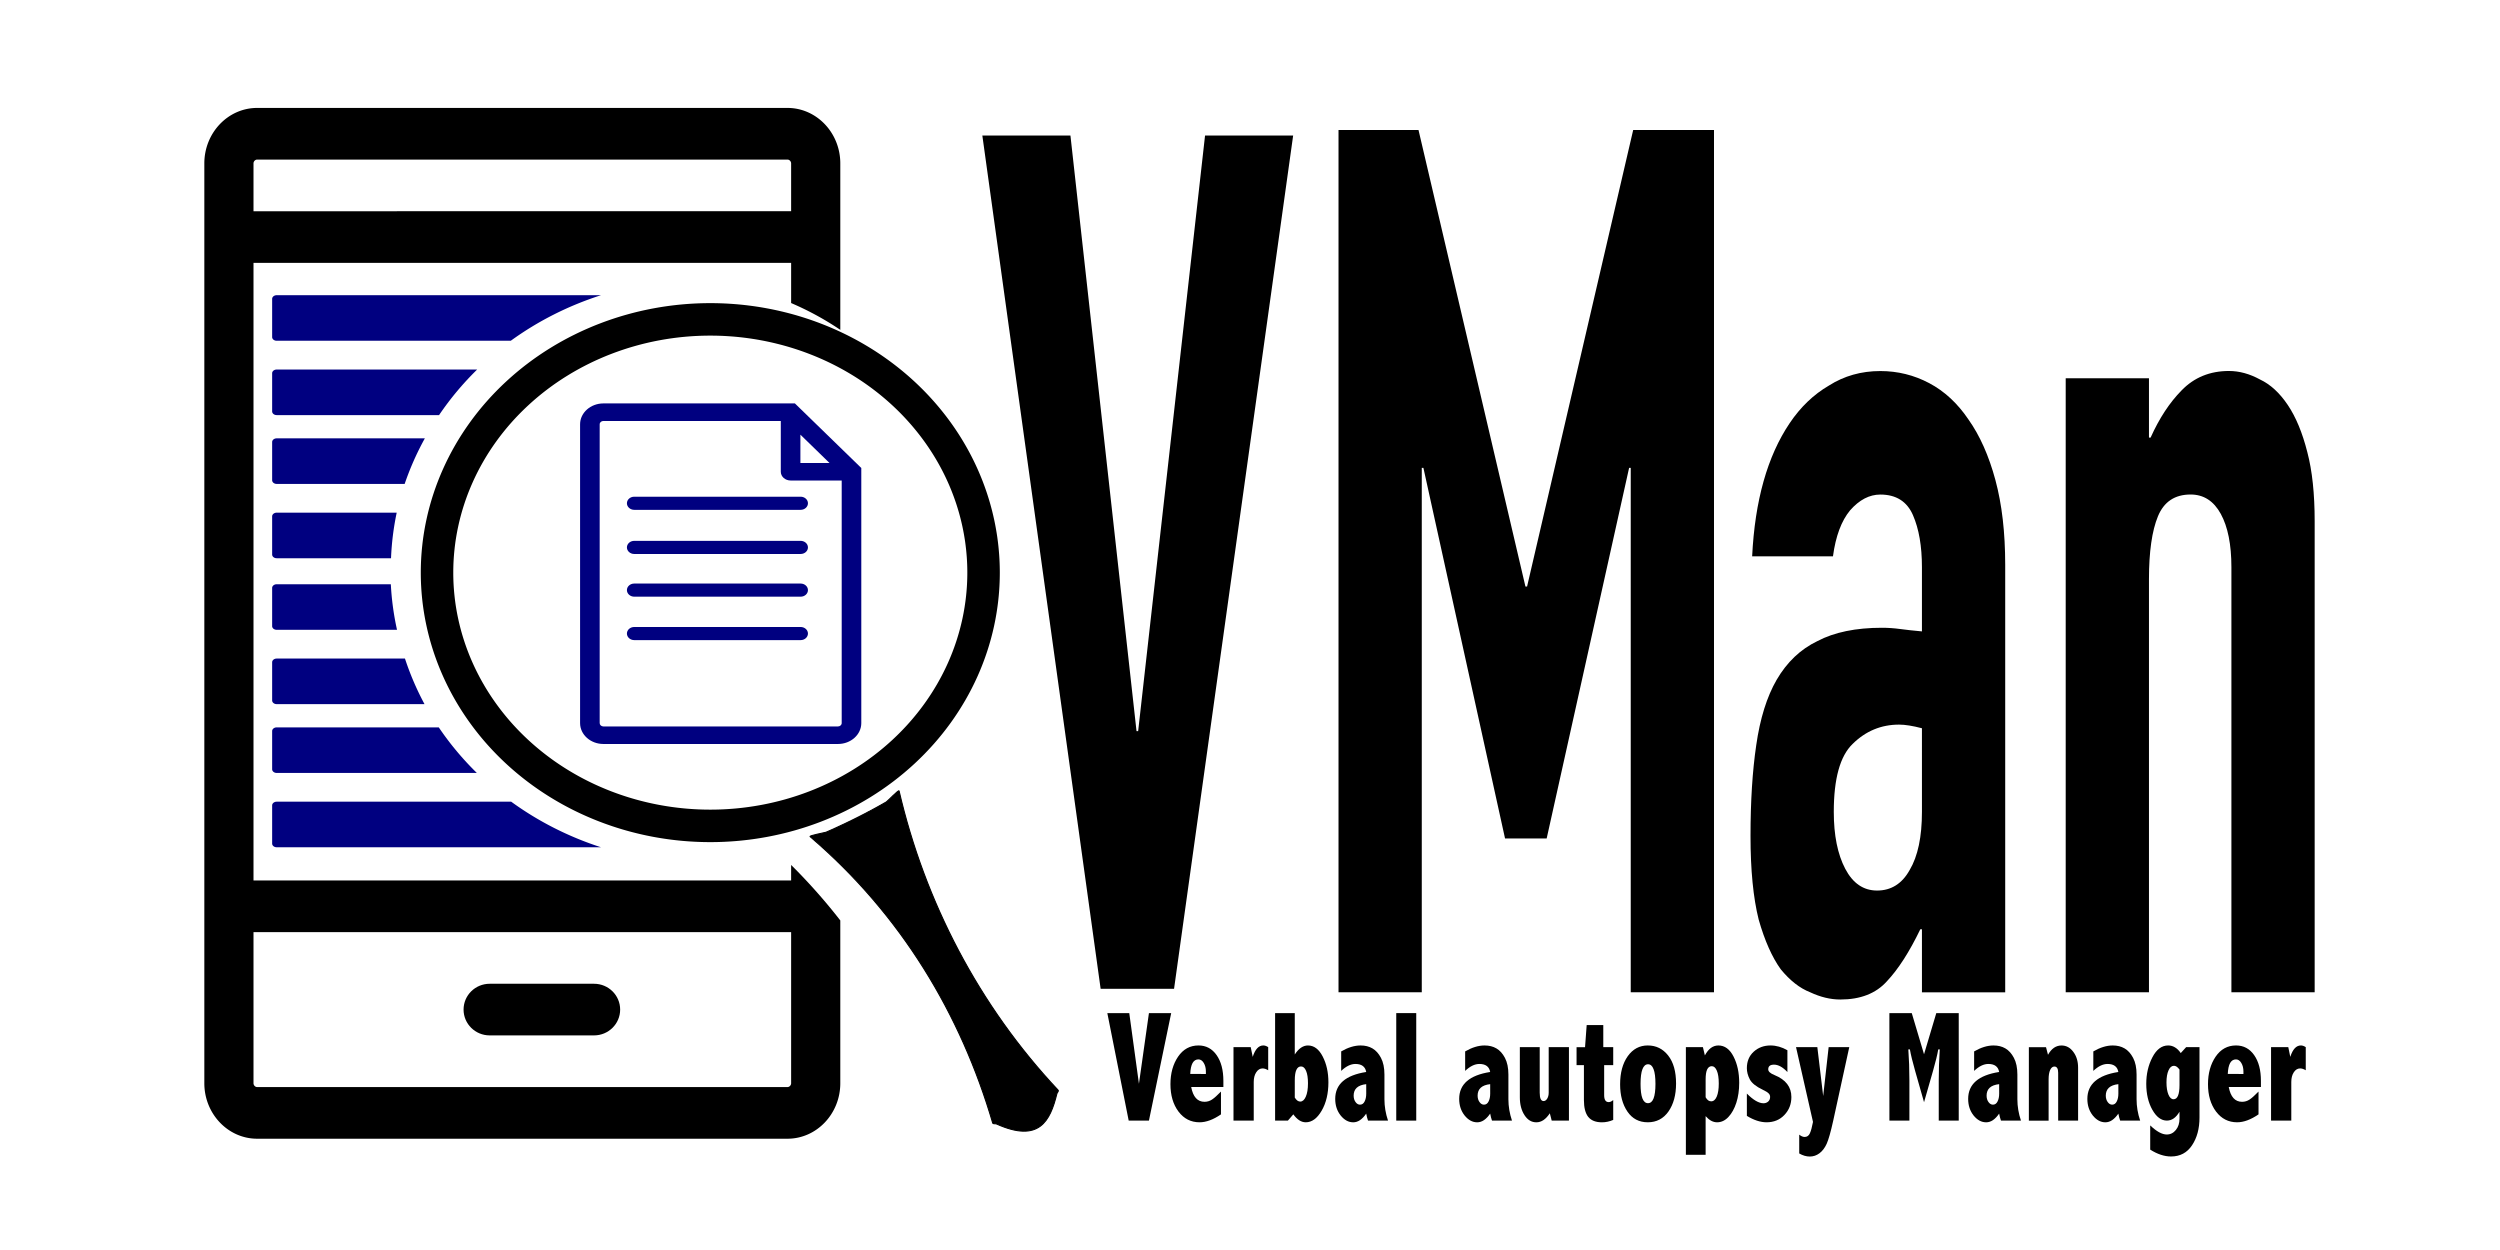 <?xml version="1.0" encoding="UTF-8" standalone="no"?>
<!-- Created with Inkscape (http://www.inkscape.org/) -->

<svg
   xmlns:dc="http://purl.org/dc/elements/1.1/"
   xmlns:cc="http://creativecommons.org/ns#"
   xmlns:rdf="http://www.w3.org/1999/02/22-rdf-syntax-ns#"
   xmlns:svg="http://www.w3.org/2000/svg"
   xmlns="http://www.w3.org/2000/svg"
   xmlns:sodipodi="http://sodipodi.sourceforge.net/DTD/sodipodi-0.dtd"
   xmlns:inkscape="http://www.inkscape.org/namespaces/inkscape"
   width="160"
   height="80"
   viewBox="0 0 150 75"
   id="svg2"
   version="1.1"
   inkscape:version="0.92.2 5c3e80d, 2017-08-06"
   sodipodi:docname="logo.svg"
   inkscape:export-filename="/Users/iLya2/switchdrive/Documents/VA Manager/vm_logo4.png"
   inkscape:export-xdpi="95.814445"
   inkscape:export-ydpi="95.814445">
  <defs
     id="defs4" />
  <sodipodi:namedview
     id="base"
     pagecolor="#ffffff"
     bordercolor="#666666"
     borderopacity="1.0"
     inkscape:pageopacity="0.0"
     inkscape:pageshadow="2"
     inkscape:zoom="2"
     inkscape:cx="168.40299"
     inkscape:cy="75.085712"
     inkscape:document-units="px"
     inkscape:current-layer="layer1"
     showgrid="false"
     fit-margin-top="0"
     fit-margin-left="0"
     fit-margin-right="0"
     fit-margin-bottom="0"
     inkscape:window-width="1198"
     inkscape:window-height="758"
     inkscape:window-x="0"
     inkscape:window-y="0"
     inkscape:window-maximized="0"
     units="px" />
  <g
     inkscape:label="Layer 1"
     inkscape:groupmode="layer"
     id="layer1"
     style="display:inline"
     transform="translate(-227.403,-558.454)">
    <flowRoot
       xml:space="preserve"
       id="flowRoot39"
       style="font-style:normal;font-weight:normal;font-size:40px;line-height:125%;font-family:sans-serif;letter-spacing:0px;word-spacing:0px;fill:#000000;fill-opacity:1;stroke:none;stroke-width:1px;stroke-linecap:butt;stroke-linejoin:miter;stroke-opacity:1"
       transform="matrix(0.938,0,0,0.938,47.115,106.828)"><flowRegion
         id="flowRegion41"><rect
           id="rect43"
           width="120.513"
           height="166.667"
           x="517.949"
           y="63.166" /></flowRegion><flowPara
         id="flowPara45">Verbal</flowPara></flowRoot>    <flowRoot
       xml:space="preserve"
       id="flowRoot59"
       style="font-style:normal;font-weight:normal;font-size:40px;line-height:125%;font-family:sans-serif;letter-spacing:0px;word-spacing:0px;fill:#000000;fill-opacity:1;stroke:none;stroke-width:1px;stroke-linecap:butt;stroke-linejoin:miter;stroke-opacity:1"><flowRegion
         id="flowRegion61"><rect
           id="rect63"
           width="184.615"
           height="69.231"
           x="487.179"
           y="447.781" /></flowRegion><flowPara
         id="flowPara65" /></flowRoot>    <path
       d="m 242.832,564.93 c -1.748,0 -3.169,1.493 -3.169,3.329 v 55.189 c 0,1.835 1.422,3.329 3.169,3.329 h 31.82 c 1.748,0 3.169,-1.493 3.169,-3.329 v -9.768 c -0.903,-1.161 -1.886,-2.273 -2.95,-3.329 v 0.932 H 242.613 v -37.057 h 32.258 v 2.411 a 17.673,17.543 0 0 1 2.95,1.608 v -9.986 c 3.9e-4,-1.836 -1.422,-3.329 -3.169,-3.329 z m 0,3.099 h 31.82 c 0.117,0 0.219,0.108 0.219,0.23 v 2.869 H 242.613 v -2.869 c 0,-0.123 0.102,-0.23 0.219,-0.23 z m -0.219,46.353 h 32.258 v 9.066 c 0,0.122 -0.103,0.23 -0.219,0.23 h -31.82 c -0.117,0 -0.219,-0.108 -0.219,-0.23 z"
       id="path10"
       inkscape:connector-curvature="0"
       style="stroke-width:0.105" />
    <path
       inkscape:connector-curvature="0"
       id="path12"
       d="m 263.046,617.48 h -6.263 c -0.865,0 -1.566,0.694 -1.566,1.549 0,0.856 0.701,1.549 1.566,1.549 h 6.263 c 0.865,0 1.566,-0.694 1.566,-1.549 0,-0.856 -0.701,-1.549 -1.566,-1.549 z"
       style="stroke-width:0.108" />
    <path
       style="display:inline;fill:#000080;fill-rule:evenodd;stroke:none;stroke-width:0.106;stroke-linecap:round;stroke-linejoin:round;stroke-miterlimit:4;stroke-dasharray:none;stroke-opacity:1"
       d="m 244.005,576.166 c -0.151,0 -0.273,0.099 -0.273,0.222 v 2.29 c 0,0.123 0.122,0.222 0.273,0.222 h 14.045 a 18.759,17.543 0 0 1 5.415,-2.734 z"
       id="rect4258"
       inkscape:connector-curvature="0" />
    <path
       style="display:inline;fill:#000080;fill-rule:evenodd;stroke:none;stroke-width:0.106;stroke-linecap:round;stroke-linejoin:round;stroke-miterlimit:4;stroke-dasharray:none;stroke-opacity:1"
       d="m 244.005,580.626 c -0.151,0 -0.273,0.099 -0.273,0.222 v 2.29 c 0,0.123 0.122,0.222 0.273,0.222 h 9.742 a 18.759,17.543 0 0 1 2.285,-2.734 z"
       id="path4263"
       inkscape:connector-curvature="0" />
    <path
       style="display:inline;fill:#000080;fill-rule:evenodd;stroke:none;stroke-width:0.106;stroke-linecap:round;stroke-linejoin:round;stroke-miterlimit:4;stroke-dasharray:none;stroke-opacity:1"
       d="m 244.005,584.755 c -0.151,0 -0.273,0.099 -0.273,0.222 v 2.29 c 0,0.123 0.122,0.222 0.273,0.222 h 7.678 a 18.759,17.543 0 0 1 1.211,-2.734 z"
       id="path4265"
       inkscape:connector-curvature="0" />
    <path
       style="display:inline;fill:#000080;fill-rule:evenodd;stroke:none;stroke-width:0.106;stroke-linecap:round;stroke-linejoin:round;stroke-miterlimit:4;stroke-dasharray:none;stroke-opacity:1"
       d="m 244.005,589.214 c -0.151,0 -0.273,0.099 -0.273,0.222 v 2.29 c 0,0.123 0.122,0.222 0.273,0.222 h 6.86 a 18.759,17.543 0 0 1 0.34,-2.734 z"
       id="path4267"
       inkscape:connector-curvature="0" />
    <path
       style="display:inline;fill:#000080;fill-rule:evenodd;stroke:none;stroke-width:0.106;stroke-linecap:round;stroke-linejoin:round;stroke-miterlimit:4;stroke-dasharray:none;stroke-opacity:1"
       d="m 244.005,593.509 c -0.151,0 -0.273,0.099 -0.273,0.222 v 2.29 c 0,0.123 0.122,0.222 0.273,0.222 h 7.219 a 18.759,17.543 0 0 1 -0.371,-2.734 z"
       id="path4269"
       inkscape:connector-curvature="0" />
    <path
       style="display:inline;fill:#000080;fill-rule:evenodd;stroke:none;stroke-width:0.106;stroke-linecap:round;stroke-linejoin:round;stroke-miterlimit:4;stroke-dasharray:none;stroke-opacity:1"
       d="m 244.005,597.968 c -0.151,0 -0.273,0.099 -0.273,0.222 v 2.29 c 0,0.123 0.122,0.222 0.273,0.222 h 8.869 a 18.759,17.543 0 0 1 -1.173,-2.734 z"
       id="path4271"
       inkscape:connector-curvature="0" />
    <path
       style="display:inline;fill:#000080;fill-rule:evenodd;stroke:none;stroke-width:0.106;stroke-linecap:round;stroke-linejoin:round;stroke-miterlimit:4;stroke-dasharray:none;stroke-opacity:1"
       d="m 244.005,602.097 c -0.151,0 -0.273,0.099 -0.273,0.222 v 2.29 c 0,0.123 0.122,0.222 0.273,0.222 h 12.008 A 18.759,17.543 0 0 1 253.73,602.097 Z"
       id="path4273"
       inkscape:connector-curvature="0" />
    <path
       style="display:inline;fill:#000080;fill-rule:evenodd;stroke:none;stroke-width:0.106;stroke-linecap:round;stroke-linejoin:round;stroke-miterlimit:4;stroke-dasharray:none;stroke-opacity:1"
       d="m 244.005,606.556 c -0.151,0 -0.273,0.099 -0.273,0.222 v 2.29 c 0,0.123 0.122,0.222 0.273,0.222 h 19.458 a 18.759,17.543 0 0 1 -5.388,-2.734 z"
       id="path4275"
       inkscape:connector-curvature="0" />
    <path
       style="display:inline;fill:none;fill-opacity:1;stroke:#000000;stroke-width:1.949;stroke-linecap:butt;stroke-linejoin:round;stroke-miterlimit:4;stroke-dasharray:none;stroke-opacity:1"
       d="m 286.417,592.812 a 16.396,15.195 0 0 1 -16.396,15.195 16.396,15.195 0 0 1 -16.396,-15.195 16.396,15.195 0 0 1 16.396,-15.195 16.396,15.195 0 0 1 16.396,15.195 z"
       id="path4150"
       inkscape:connector-curvature="0" />
    <path
       id="path5"
       d="m 275.097,582.659 h -11.489 c -0.771,0 -1.4,0.563 -1.4,1.253 v 17.928 c 0,0.691 0.628,1.253 1.4,1.253 h 14.073 c 0.772,0 1.4,-0.562 1.4,-1.253 v -15.306 z m 0.33,1.875 1.746,1.699 h -1.746 z m 2.478,17.306 c 0,0.11 -0.101,0.201 -0.225,0.201 h -14.072 c -0.124,0 -0.224,-0.091 -0.224,-0.201 v -17.928 c 0,-0.111 0.1,-0.2 0.224,-0.2 h 10.643 v 3.047 c 0,0.29 0.264,0.525 0.588,0.525 h 3.066 z m -12.447,-13.584 h 9.982 c 0.243,0 0.44,0.177 0.44,0.394 0,0.218 -0.197,0.394 -0.44,0.394 h -9.982 c -0.243,0 -0.44,-0.177 -0.44,-0.394 0,-0.218 0.197,-0.394 0.44,-0.394 z m 10.422,3.043 c 0,0.218 -0.197,0.394 -0.44,0.394 h -9.982 c -0.243,0 -0.44,-0.177 -0.44,-0.394 0,-0.218 0.197,-0.394 0.44,-0.394 h 9.982 c 0.243,0 0.44,0.177 0.44,0.394 z m 0,2.562 c 0,0.218 -0.197,0.394 -0.44,0.394 h -9.982 c -0.243,0 -0.44,-0.177 -0.44,-0.394 0,-0.218 0.197,-0.394 0.44,-0.394 h 9.982 c 0.243,0 0.44,0.177 0.44,0.394 z m 0,2.606 c 0,0.218 -0.197,0.394 -0.44,0.394 h -9.982 c -0.243,0 -0.44,-0.177 -0.44,-0.394 0,-0.218 0.197,-0.394 0.44,-0.394 h 9.982 c 0.243,0 0.44,0.177 0.44,0.394 z"
       inkscape:connector-curvature="0"
       style="fill:#000080;stroke-width:0.108" />
    <path
       sodipodi:nodetypes="sssssssss"
       inkscape:connector-curvature="0"
       id="path4484"
       d="m 276.961,608.39 c 0,0 1.763,-0.743 3.619,-1.817 0.078,-0.045 0.746,-0.751 0.767,-0.664 1.544,6.649 4.796,12.904 9.536,17.949 0.063,0.068 -0.046,0.131 -0.067,0.218 -0.405,1.649 -1.069,2.961 -3.619,1.817 -0.086,-0.039 -0.208,0.02 -0.234,-0.067 -1.893,-6.474 -5.478,-12.499 -10.954,-17.175 -0.071,-0.061 0.862,-0.23 0.952,-0.261 z"
       style="fill:#000000;fill-rule:evenodd;stroke:#000000;stroke-width:0.066px;stroke-linecap:butt;stroke-linejoin:round;stroke-opacity:1" />
    <g
       aria-label="V"
       transform="scale(0.825,1.212)"
       style="font-style:normal;font-weight:normal;font-size:5.933px;line-height:125%;font-family:sans-serif;letter-spacing:0px;word-spacing:0px;fill:#000000;fill-opacity:1;stroke:none;stroke-width:0.148px;stroke-linecap:butt;stroke-linejoin:miter;stroke-opacity:1"
       id="text61">
      <path
         d="m 361.026,509.721 h -5.34 l -8.603,-42.241 h 6.407 l 4.806,29.486 h 0.119 l 4.865,-29.486 h 6.407 z"
         style="font-style:normal;font-variant:normal;font-weight:normal;font-stretch:normal;font-size:59.328px;font-family:'DIN Condensed';-inkscape-font-specification:'DIN Condensed, ';stroke-width:0.148px"
         id="path107" />
    </g>
    <g
       aria-label="M"
       transform="scale(0.821,1.218)"
       style="font-style:normal;font-weight:normal;font-size:5.966px;line-height:125%;font-family:sans-serif;letter-spacing:0px;word-spacing:0px;fill:#000000;fill-opacity:1;stroke:none;stroke-width:0.149px;stroke-linecap:butt;stroke-linejoin:miter;stroke-opacity:1"
       id="text65">
      <path
         d="m 374.804,464.905 h 5.846 l 7.815,22.49 h 0.119 l 7.755,-22.49 h 5.906 v 42.475 h -6.085 V 481.549 h -0.119 l -6.025,18.255 h -3.042 l -5.966,-18.255 h -0.119 v 25.831 h -6.085 z"
         style="font-style:normal;font-variant:normal;font-weight:normal;font-stretch:normal;font-size:59.656px;font-family:'DIN Condensed';-inkscape-font-specification:'DIN Condensed, ';stroke-width:0.149px"
         id="path104" />
    </g>
    <g
       aria-label="Verbal autopsy Manager"
       transform="scale(0.903,1.107)"
       style="font-style:normal;font-weight:normal;font-size:5.059px;line-height:125%;font-family:sans-serif;letter-spacing:0px;word-spacing:0px;fill:#000000;fill-opacity:1;stroke:none;stroke-width:0.126px;stroke-linecap:butt;stroke-linejoin:miter;stroke-opacity:1"
       id="text55">
      <path
         d="m 325.407,559.386 h 1.458 l 0.643,3.83 0.664,-3.83 h 1.479 l -1.479,5.827 h -1.345 z"
         style="font-style:normal;font-variant:normal;font-weight:normal;font-stretch:normal;font-size:8.555px;font-family:'Abadi MT Condensed Extra Bold';-inkscape-font-specification:'Abadi MT Condensed Extra Bold, ';stroke-width:0.126px"
         id="path63" />
      <path
         d="m 332.959,564.874 q -0.764,0.43 -1.424,0.43 -0.861,0 -1.399,-0.581 -0.535,-0.581 -0.535,-1.487 0,-0.877 0.505,-1.487 0.51,-0.61 1.358,-0.61 0.752,0 1.203,0.522 0.451,0.522 0.451,1.399 v 0.33 h -2.139 q 0.092,0.401 0.313,0.602 0.221,0.201 0.572,0.201 0.272,0 0.497,-0.121 0.226,-0.121 0.597,-0.434 z m -1.003,-2.189 v -0.134 q 0,-0.272 -0.142,-0.464 -0.142,-0.192 -0.355,-0.192 -0.251,0 -0.388,0.196 -0.134,0.196 -0.155,0.593 z"
         style="font-style:normal;font-variant:normal;font-weight:normal;font-stretch:normal;font-size:8.555px;font-family:'Abadi MT Condensed Extra Bold';-inkscape-font-specification:'Abadi MT Condensed Extra Bold, ';stroke-width:0.126px"
         id="path65" />
      <path
         d="m 335.068,561.758 q 0.121,-0.309 0.297,-0.464 0.175,-0.155 0.409,-0.155 0.15,0 0.322,0.092 v 1.253 q -0.205,-0.1 -0.372,-0.1 -0.255,0 -0.422,0.209 -0.167,0.205 -0.167,0.526 v 2.093 h -1.345 v -3.981 h 1.145 z"
         style="font-style:normal;font-variant:normal;font-weight:normal;font-stretch:normal;font-size:8.555px;font-family:'Abadi MT Condensed Extra Bold';-inkscape-font-specification:'Abadi MT Condensed Extra Bold, ';stroke-width:0.126px"
         id="path67" />
      <path
         d="m 336.555,559.386 h 1.307 v 2.243 q 0.196,-0.246 0.414,-0.368 0.221,-0.121 0.459,-0.121 0.606,0 0.982,0.597 0.38,0.597 0.38,1.399 0,0.906 -0.447,1.537 -0.447,0.631 -1.057,0.631 -0.226,0 -0.434,-0.109 -0.205,-0.109 -0.393,-0.322 l -0.359,0.338 h -0.852 z m 1.307,4.578 q 0.084,0.109 0.171,0.163 0.092,0.054 0.192,0.054 0.226,0 0.368,-0.263 0.146,-0.263 0.146,-0.731 0,-0.43 -0.125,-0.668 -0.121,-0.242 -0.338,-0.242 -0.205,0 -0.309,0.188 -0.104,0.184 -0.104,0.56 z"
         style="font-style:normal;font-variant:normal;font-weight:normal;font-stretch:normal;font-size:8.555px;font-family:'Abadi MT Condensed Extra Bold';-inkscape-font-specification:'Abadi MT Condensed Extra Bold, ';stroke-width:0.126px"
         id="path69" />
      <path
         d="m 340.946,561.462 q 0.681,-0.322 1.291,-0.322 0.451,0 0.785,0.159 0.338,0.159 0.568,0.514 0.23,0.355 0.23,0.906 v 1.337 q 0,0.581 0.238,1.157 h -1.328 q -0.075,-0.167 -0.121,-0.38 -0.196,0.234 -0.414,0.355 -0.213,0.117 -0.451,0.117 -0.464,0 -0.831,-0.368 -0.363,-0.372 -0.363,-0.902 0,-1.195 2.059,-1.458 -0.046,-0.217 -0.226,-0.326 -0.18,-0.109 -0.493,-0.109 -0.459,0 -0.944,0.376 z m 1.663,1.775 q -0.835,0.075 -0.835,0.622 0,0.205 0.125,0.347 0.125,0.142 0.297,0.142 0.201,0 0.305,-0.171 0.109,-0.171 0.109,-0.43 z"
         style="font-style:normal;font-variant:normal;font-weight:normal;font-stretch:normal;font-size:8.555px;font-family:'Abadi MT Condensed Extra Bold';-inkscape-font-specification:'Abadi MT Condensed Extra Bold, ';stroke-width:0.126px"
         id="path71" />
      <path
         d="m 344.605,559.386 h 1.328 v 5.827 h -1.328 z"
         style="font-style:normal;font-variant:normal;font-weight:normal;font-stretch:normal;font-size:8.555px;font-family:'Abadi MT Condensed Extra Bold';-inkscape-font-specification:'Abadi MT Condensed Extra Bold, ';stroke-width:0.126px"
         id="path73" />
      <path
         d="m 349.183,561.462 q 0.681,-0.322 1.291,-0.322 0.451,0 0.785,0.159 0.338,0.159 0.568,0.514 0.23,0.355 0.23,0.906 v 1.337 q 0,0.581 0.238,1.157 h -1.328 q -0.075,-0.167 -0.121,-0.38 -0.196,0.234 -0.414,0.355 -0.213,0.117 -0.451,0.117 -0.464,0 -0.831,-0.368 -0.363,-0.372 -0.363,-0.902 0,-1.195 2.059,-1.458 -0.046,-0.217 -0.226,-0.326 -0.18,-0.109 -0.493,-0.109 -0.459,0 -0.944,0.376 z m 1.663,1.775 q -0.835,0.075 -0.835,0.622 0,0.205 0.125,0.347 0.125,0.142 0.297,0.142 0.201,0 0.305,-0.171 0.109,-0.171 0.109,-0.43 z"
         style="font-style:normal;font-variant:normal;font-weight:normal;font-stretch:normal;font-size:8.555px;font-family:'Abadi MT Condensed Extra Bold';-inkscape-font-specification:'Abadi MT Condensed Extra Bold, ';stroke-width:0.126px"
         id="path75" />
      <path
         d="m 352.817,561.232 h 1.32 v 2.465 q 0,0.226 0.063,0.343 0.067,0.113 0.192,0.113 0.146,0 0.242,-0.13 0.1,-0.134 0.1,-0.326 v -2.465 h 1.345 v 3.981 h -1.145 l -0.125,-0.397 q -0.196,0.242 -0.422,0.368 -0.221,0.121 -0.476,0.121 -0.476,0 -0.785,-0.388 -0.309,-0.388 -0.309,-0.965 z"
         style="font-style:normal;font-variant:normal;font-weight:normal;font-stretch:normal;font-size:8.555px;font-family:'Abadi MT Condensed Extra Bold';-inkscape-font-specification:'Abadi MT Condensed Extra Bold, ';stroke-width:0.126px"
         id="path77" />
      <path
         d="m 357.258,560.033 h 1.103 v 1.199 h 0.66 v 0.973 h -0.602 v 1.629 q 0,0.376 0.301,0.376 0.146,0 0.301,-0.113 v 1.078 q -0.368,0.13 -0.748,0.13 -0.618,0 -0.911,-0.292 -0.288,-0.297 -0.288,-0.915 v -1.892 h -0.489 v -0.973 h 0.564 z"
         style="font-style:normal;font-variant:normal;font-weight:normal;font-stretch:normal;font-size:8.555px;font-family:'Abadi MT Condensed Extra Bold';-inkscape-font-specification:'Abadi MT Condensed Extra Bold, ';stroke-width:0.126px"
         id="path79" />
      <path
         d="m 361.322,561.14 q 0.823,0 1.349,0.543 0.526,0.543 0.526,1.52 0,0.927 -0.505,1.516 -0.505,0.585 -1.374,0.585 -0.869,0 -1.353,-0.581 -0.485,-0.581 -0.485,-1.479 0,-0.936 0.505,-1.52 0.51,-0.585 1.337,-0.585 z m 0.013,1.019 q -0.246,0 -0.372,0.267 -0.125,0.263 -0.125,0.794 0,0.522 0.121,0.785 0.125,0.263 0.372,0.263 0.251,0 0.372,-0.259 0.125,-0.263 0.125,-0.785 0,-0.535 -0.125,-0.798 -0.121,-0.267 -0.368,-0.267 z"
         style="font-style:normal;font-variant:normal;font-weight:normal;font-stretch:normal;font-size:8.555px;font-family:'Abadi MT Condensed Extra Bold';-inkscape-font-specification:'Abadi MT Condensed Extra Bold, ';stroke-width:0.126px"
         id="path81" />
      <path
         d="m 365.111,561.679 q 0.18,-0.272 0.401,-0.405 0.226,-0.134 0.497,-0.134 0.631,0 1.007,0.602 0.376,0.597 0.376,1.42 0,0.602 -0.192,1.086 -0.192,0.48 -0.526,0.769 -0.33,0.288 -0.752,0.288 -0.201,0 -0.393,-0.084 -0.188,-0.084 -0.368,-0.251 v 2.097 h -1.312 v -5.836 h 1.132 z m 0.05,2.268 q 0.075,0.109 0.167,0.167 0.092,0.054 0.201,0.054 0.238,0 0.372,-0.259 0.134,-0.259 0.134,-0.706 0,-0.455 -0.13,-0.698 -0.125,-0.242 -0.334,-0.242 -0.205,0 -0.309,0.18 -0.1,0.175 -0.1,0.535 z"
         style="font-style:normal;font-variant:normal;font-weight:normal;font-stretch:normal;font-size:8.555px;font-family:'Abadi MT Condensed Extra Bold';-inkscape-font-specification:'Abadi MT Condensed Extra Bold, ';stroke-width:0.126px"
         id="path83" />
      <path
         d="m 367.901,563.747 q 0.639,0.526 1.107,0.526 0.18,0 0.309,-0.092 0.129,-0.096 0.129,-0.251 0,-0.117 -0.104,-0.196 -0.1,-0.084 -0.38,-0.192 -0.668,-0.259 -0.865,-0.564 -0.196,-0.305 -0.196,-0.606 0,-0.556 0.455,-0.894 0.459,-0.338 1.115,-0.338 0.568,0 1.124,0.259 v 1.182 q -0.464,-0.401 -0.89,-0.401 -0.192,0 -0.288,0.063 -0.096,0.063 -0.096,0.192 0,0.175 0.414,0.309 1.124,0.372 1.124,1.19 0,0.576 -0.464,0.973 -0.459,0.397 -1.186,0.397 -0.61,0 -1.307,-0.347 z"
         style="font-style:normal;font-variant:normal;font-weight:normal;font-stretch:normal;font-size:8.555px;font-family:'Abadi MT Condensed Extra Bold';-inkscape-font-specification:'Abadi MT Condensed Extra Bold, ';stroke-width:0.126px"
         id="path85" />
      <path
         d="m 371.168,561.232 h 1.416 l 0.388,2.648 0.363,-2.648 h 1.37 l -1.065,3.981 q -0.251,0.927 -0.439,1.262 -0.188,0.334 -0.48,0.51 -0.288,0.175 -0.639,0.175 -0.347,0 -0.702,-0.167 v -1.019 q 0.196,0.125 0.355,0.125 0.246,0 0.355,-0.201 0.109,-0.196 0.205,-0.614 z"
         style="font-style:normal;font-variant:normal;font-weight:normal;font-stretch:normal;font-size:8.555px;font-family:'Abadi MT Condensed Extra Bold';-inkscape-font-specification:'Abadi MT Condensed Extra Bold, ';stroke-width:0.126px"
         id="path87" />
      <path
         d="m 377.371,559.386 h 1.487 l 0.815,2.231 0.815,-2.231 h 1.491 v 5.827 h -1.328 v -2.18 q 0,-0.827 0.067,-1.679 h -0.1 q -0.088,0.422 -0.347,1.161 l -0.597,1.7 -0.593,-1.7 q -0.259,-0.744 -0.347,-1.161 h -0.104 q 0.071,0.789 0.071,1.679 v 2.18 h -1.328 z"
         style="font-style:normal;font-variant:normal;font-weight:normal;font-stretch:normal;font-size:8.555px;font-family:'Abadi MT Condensed Extra Bold';-inkscape-font-specification:'Abadi MT Condensed Extra Bold, ';stroke-width:0.126px"
         id="path89" />
      <path
         d="m 383.002,561.462 q 0.681,-0.322 1.291,-0.322 0.451,0 0.785,0.159 0.338,0.159 0.568,0.514 0.23,0.355 0.23,0.906 v 1.337 q 0,0.581 0.238,1.157 h -1.328 q -0.075,-0.167 -0.121,-0.38 -0.196,0.234 -0.414,0.355 -0.213,0.117 -0.451,0.117 -0.464,0 -0.831,-0.368 -0.363,-0.372 -0.363,-0.902 0,-1.195 2.059,-1.458 -0.046,-0.217 -0.226,-0.326 -0.18,-0.109 -0.493,-0.109 -0.459,0 -0.944,0.376 z m 1.663,1.775 q -0.835,0.075 -0.835,0.622 0,0.205 0.125,0.347 0.125,0.142 0.297,0.142 0.201,0 0.305,-0.171 0.109,-0.171 0.109,-0.43 z"
         style="font-style:normal;font-variant:normal;font-weight:normal;font-stretch:normal;font-size:8.555px;font-family:'Abadi MT Condensed Extra Bold';-inkscape-font-specification:'Abadi MT Condensed Extra Bold, ';stroke-width:0.126px"
         id="path91" />
      <path
         d="m 387.91,561.646 q 0.175,-0.255 0.397,-0.38 0.226,-0.125 0.501,-0.125 0.472,0 0.785,0.347 0.317,0.343 0.317,0.856 v 2.87 h -1.324 v -2.594 q 0,-0.338 -0.251,-0.338 -0.175,0 -0.28,0.184 -0.104,0.184 -0.104,0.514 v 2.235 h -1.312 v -3.981 h 1.14 z"
         style="font-style:normal;font-variant:normal;font-weight:normal;font-stretch:normal;font-size:8.555px;font-family:'Abadi MT Condensed Extra Bold';-inkscape-font-specification:'Abadi MT Condensed Extra Bold, ';stroke-width:0.126px"
         id="path93" />
      <path
         d="m 390.922,561.462 q 0.681,-0.322 1.291,-0.322 0.451,0 0.785,0.159 0.338,0.159 0.568,0.514 0.23,0.355 0.23,0.906 v 1.337 q 0,0.581 0.238,1.157 h -1.328 q -0.075,-0.167 -0.121,-0.38 -0.196,0.234 -0.414,0.355 -0.213,0.117 -0.451,0.117 -0.464,0 -0.831,-0.368 -0.363,-0.372 -0.363,-0.902 0,-1.195 2.059,-1.458 -0.046,-0.217 -0.226,-0.326 -0.18,-0.109 -0.493,-0.109 -0.459,0 -0.944,0.376 z m 1.663,1.775 q -0.835,0.075 -0.835,0.622 0,0.205 0.125,0.347 0.125,0.142 0.297,0.142 0.201,0 0.305,-0.171 0.109,-0.171 0.109,-0.43 z"
         style="font-style:normal;font-variant:normal;font-weight:normal;font-stretch:normal;font-size:8.555px;font-family:'Abadi MT Condensed Extra Bold';-inkscape-font-specification:'Abadi MT Condensed Extra Bold, ';stroke-width:0.126px"
         id="path95" />
      <path
         d="m 396.648,564.732 q -0.171,0.238 -0.38,0.359 -0.209,0.121 -0.459,0.121 -0.56,0 -0.965,-0.585 -0.405,-0.585 -0.405,-1.408 0,-0.802 0.409,-1.441 0.409,-0.639 1.048,-0.639 0.242,0 0.451,0.104 0.209,0.1 0.384,0.309 l 0.359,-0.322 h 0.886 v 3.822 q 0,0.89 -0.493,1.495 -0.493,0.61 -1.399,0.61 -0.664,0 -1.383,-0.372 v -1.312 q 0.631,0.493 1.099,0.493 0.363,0 0.606,-0.246 0.242,-0.242 0.242,-0.614 z m 0,-2.285 q -0.092,-0.104 -0.184,-0.155 -0.092,-0.05 -0.184,-0.05 -0.23,0 -0.363,0.251 -0.134,0.246 -0.134,0.647 0,0.409 0.13,0.664 0.129,0.251 0.338,0.251 0.201,0 0.297,-0.192 0.1,-0.192 0.1,-0.572 z"
         style="font-style:normal;font-variant:normal;font-weight:normal;font-stretch:normal;font-size:8.555px;font-family:'Abadi MT Condensed Extra Bold';-inkscape-font-specification:'Abadi MT Condensed Extra Bold, ';stroke-width:0.126px"
         id="path97" />
      <path
         d="m 401.899,564.874 q -0.764,0.43 -1.424,0.43 -0.861,0 -1.399,-0.581 -0.535,-0.581 -0.535,-1.487 0,-0.877 0.505,-1.487 0.51,-0.61 1.358,-0.61 0.752,0 1.203,0.522 0.451,0.522 0.451,1.399 v 0.33 h -2.139 q 0.092,0.401 0.313,0.602 0.221,0.201 0.572,0.201 0.272,0 0.497,-0.121 0.226,-0.121 0.597,-0.434 z m -1.003,-2.189 v -0.134 q 0,-0.272 -0.142,-0.464 -0.142,-0.192 -0.355,-0.192 -0.251,0 -0.388,0.196 -0.134,0.196 -0.155,0.593 z"
         style="font-style:normal;font-variant:normal;font-weight:normal;font-stretch:normal;font-size:8.555px;font-family:'Abadi MT Condensed Extra Bold';-inkscape-font-specification:'Abadi MT Condensed Extra Bold, ';stroke-width:0.126px"
         id="path99" />
      <path
         d="m 404.009,561.758 q 0.121,-0.309 0.297,-0.464 0.175,-0.155 0.409,-0.155 0.15,0 0.322,0.092 v 1.253 q -0.205,-0.1 -0.372,-0.1 -0.255,0 -0.422,0.209 -0.167,0.205 -0.167,0.526 v 2.093 h -1.345 v -3.981 h 1.145 z"
         style="font-style:normal;font-variant:normal;font-weight:normal;font-stretch:normal;font-size:8.555px;font-family:'Abadi MT Condensed Extra Bold';-inkscape-font-specification:'Abadi MT Condensed Extra Bold, ';stroke-width:0.126px"
         id="path101" />
    </g>
    <g
       aria-label="an"
       transform="scale(0.821,1.218)"
       style="font-style:normal;font-weight:normal;font-size:5.966px;line-height:125%;font-family:sans-serif;letter-spacing:0px;word-spacing:0px;fill:#000000;fill-opacity:1;stroke:none;stroke-width:0.149px;stroke-linecap:butt;stroke-linejoin:miter;stroke-opacity:1"
       id="text56">
      <path
         d="m 417.441,504.278 h -0.119 q -1.193,1.67 -2.446,2.565 -1.193,0.895 -3.4,0.895 -1.074,0 -2.207,-0.358 -1.133,-0.298 -2.148,-1.133 -0.955,-0.895 -1.611,-2.446 -0.597,-1.611 -0.597,-4.116 0,-2.565 0.418,-4.474 0.418,-1.969 1.491,-3.221 1.133,-1.312 2.983,-1.909 1.849,-0.656 4.713,-0.656 0.656,0 1.312,0.06 0.656,0.06 1.611,0.119 v -3.162 q 0,-1.551 -0.656,-2.565 -0.656,-1.014 -2.386,-1.014 -1.193,0 -2.207,0.776 -0.955,0.776 -1.253,2.267 h -5.906 q 0.298,-4.116 2.744,-6.562 1.193,-1.193 2.864,-1.849 1.67,-0.716 3.758,-0.716 1.909,0 3.579,0.597 1.67,0.597 2.864,1.79 1.253,1.193 1.969,2.983 0.716,1.79 0.716,4.176 v 21.059 h -6.085 z m 0,-9.903 q -1.014,-0.179 -1.67,-0.179 -1.969,0 -3.4,0.955 -1.372,0.895 -1.372,3.341 0,1.73 0.835,2.804 0.835,1.074 2.327,1.074 1.551,0 2.386,-1.014 0.895,-1.014 0.895,-2.864 z"
         style="font-style:normal;font-variant:normal;font-weight:normal;font-stretch:normal;font-size:59.656px;font-family:'DIN Condensed';-inkscape-font-specification:'DIN Condensed, ';stroke-width:0.149px"
         id="path58" />
      <path
         d="m 427.948,477.135 h 6.085 v 2.923 h 0.119 q 0.955,-1.432 2.267,-2.327 1.372,-0.955 3.46,-0.955 1.133,0 2.267,0.418 1.133,0.358 2.028,1.253 0.895,0.895 1.432,2.327 0.537,1.372 0.537,3.4 v 23.206 h -6.085 v -20.939 q 0,-1.67 -0.776,-2.625 -0.776,-0.955 -2.207,-0.955 -1.73,0 -2.386,1.074 -0.656,1.074 -0.656,3.102 v 20.343 h -6.085 z"
         style="font-style:normal;font-variant:normal;font-weight:normal;font-stretch:normal;font-size:59.656px;font-family:'DIN Condensed';-inkscape-font-specification:'DIN Condensed, ';stroke-width:0.149px"
         id="path60" />
    </g>
  </g>
</svg>
